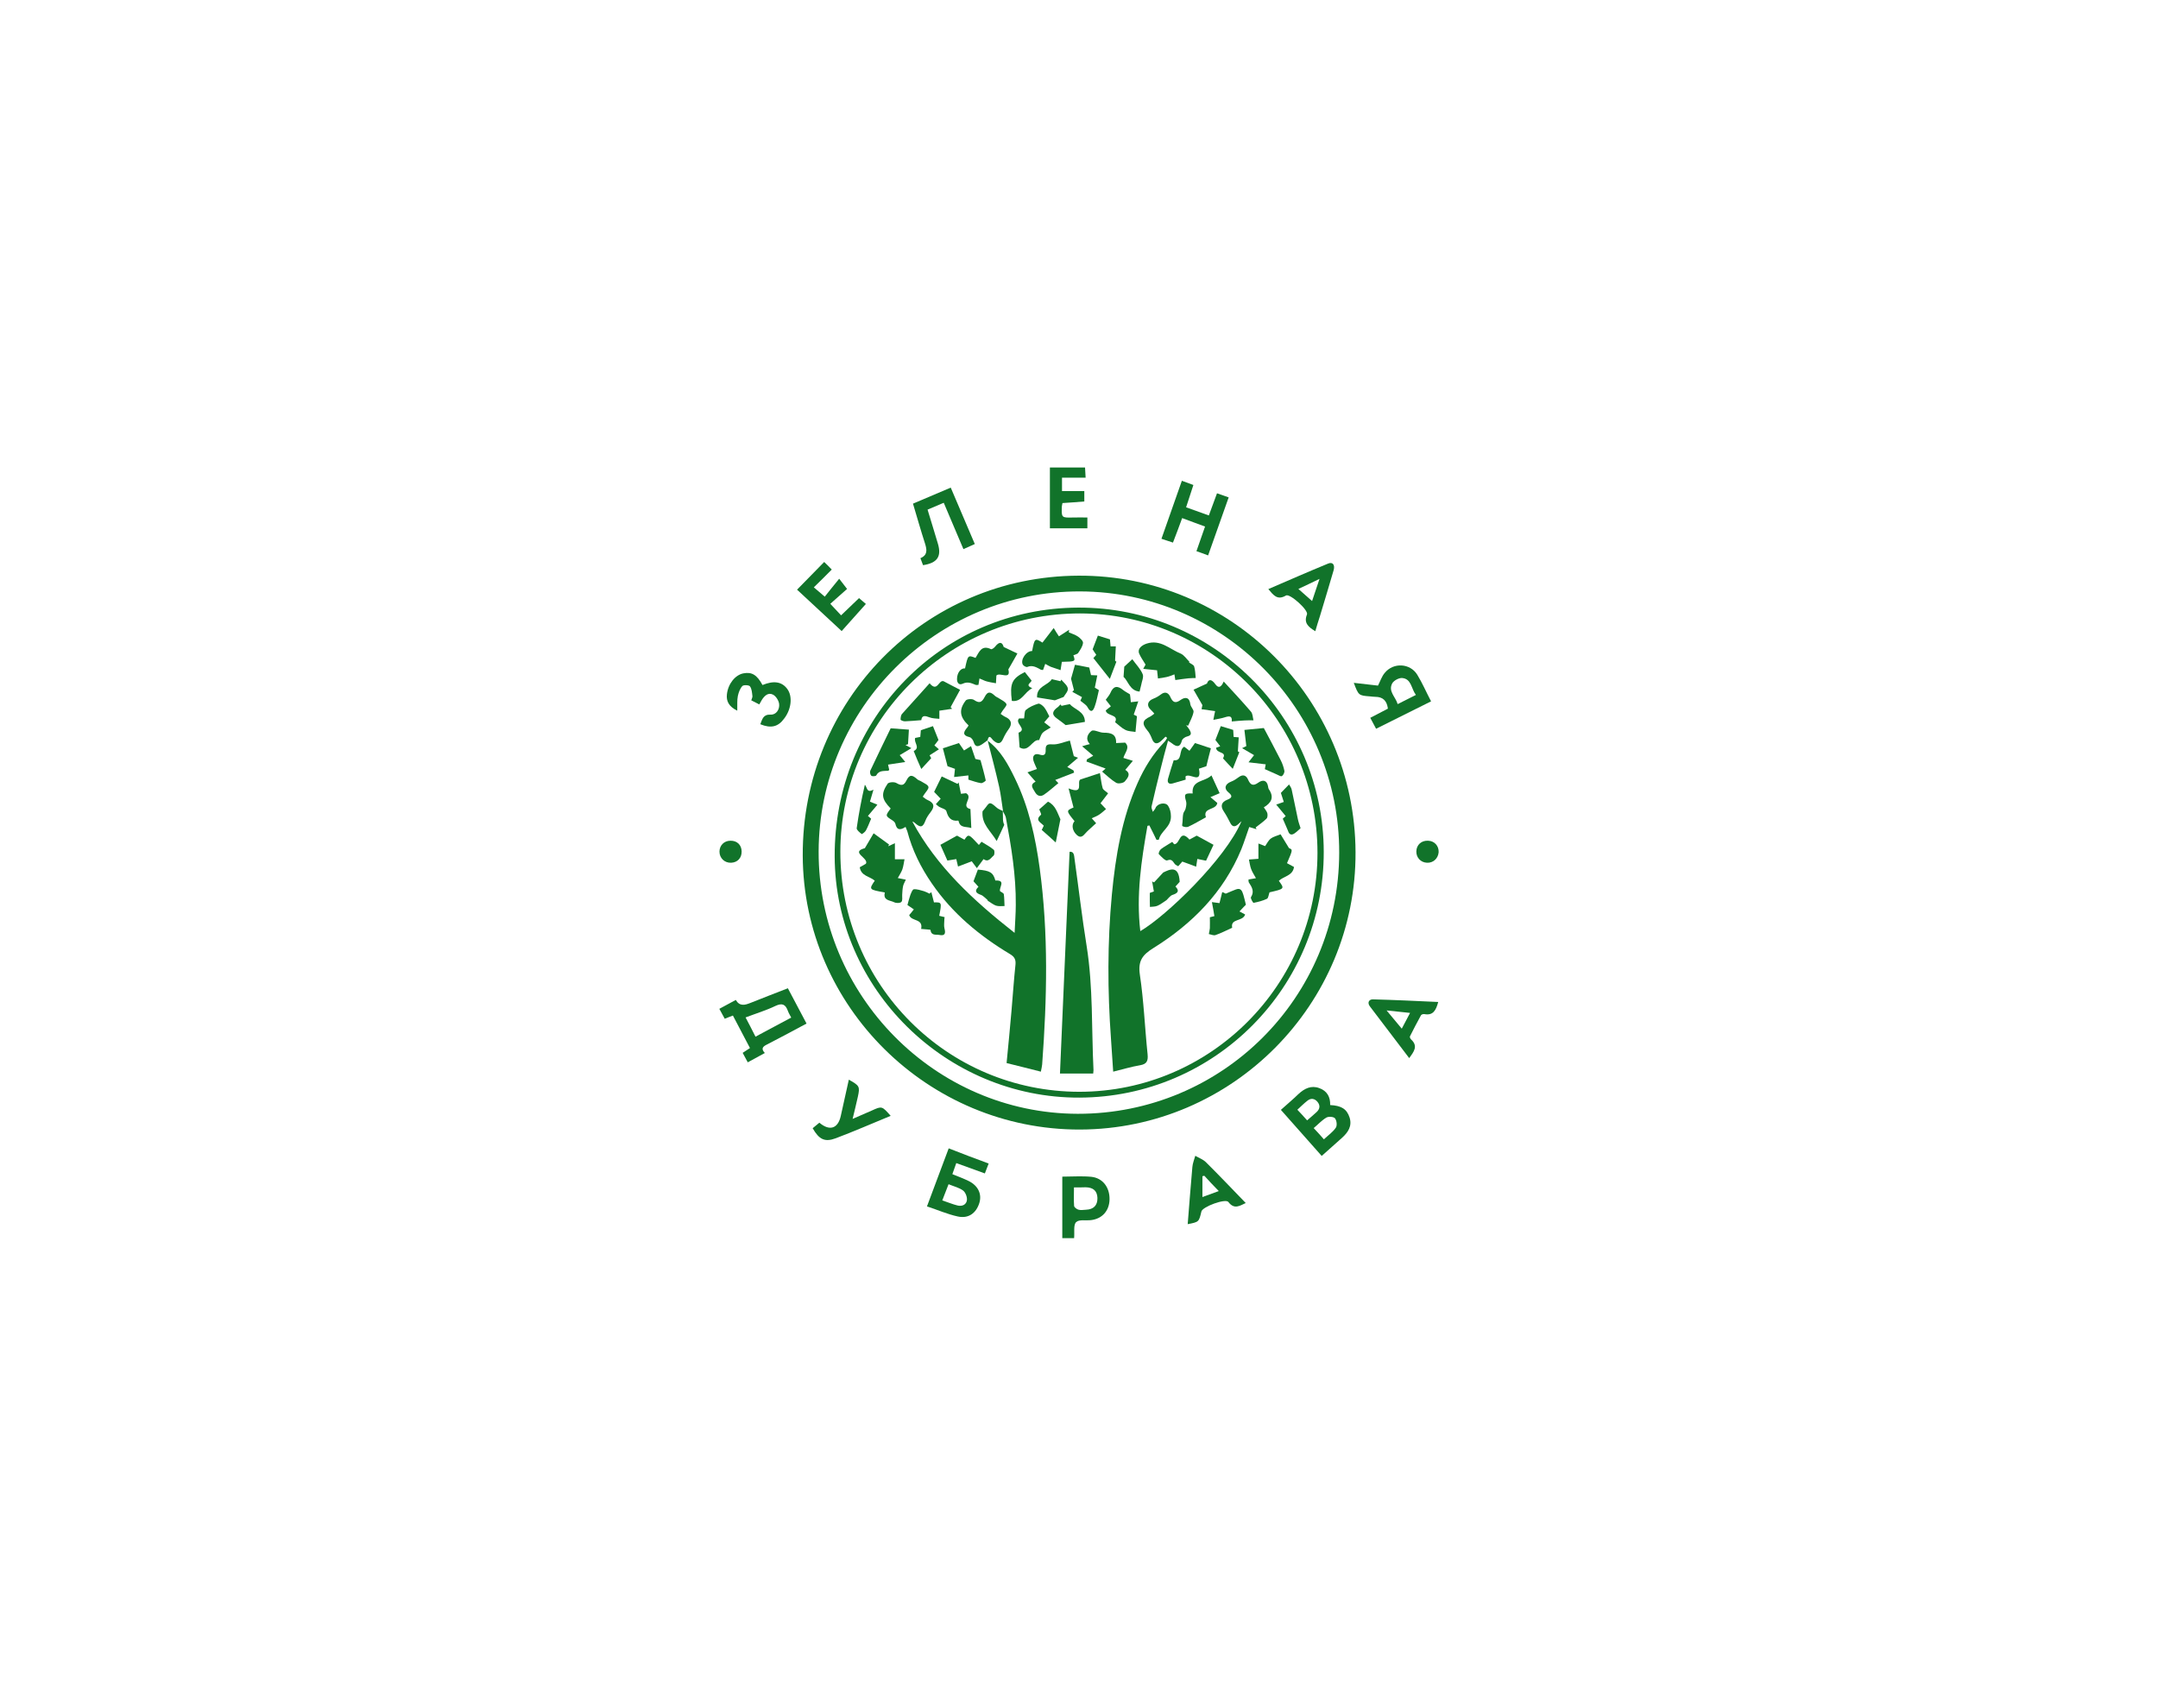 <svg width="240" height="190" viewBox="0 0 240 190" fill="none" xmlns="http://www.w3.org/2000/svg">
<path d="M150.755 94.78C150.836 111.711 137.051 125.593 120.121 125.641C103.239 125.69 89.341 111.97 89.276 95.17C89.211 77.931 102.834 64.098 119.942 64.033C136.873 63.952 150.674 77.72 150.755 94.78ZM148.938 94.845C148.971 78.872 136.03 65.833 120.121 65.784C104.163 65.736 91.092 78.742 91.044 94.699C90.995 110.706 103.985 123.858 119.861 123.89C135.949 123.906 148.906 110.965 148.938 94.845Z" fill="#11732A"/>
<path d="M89.698 113.852C88.19 114.662 86.746 115.441 85.287 116.187C84.833 116.414 84.606 116.641 85.06 117.127C84.411 117.484 83.795 117.809 83.162 118.165C82.968 117.792 82.789 117.468 82.595 117.111C82.854 116.933 83.097 116.771 83.406 116.576C82.773 115.376 82.157 114.192 81.508 112.96C81.2 113.073 80.941 113.187 80.6 113.316C80.405 112.976 80.227 112.619 80 112.214C80.616 111.889 81.2 111.565 81.832 111.224C82.254 111.954 82.822 111.808 83.438 111.565C84.8 111.014 86.179 110.495 87.622 109.927C88.335 111.257 89 112.538 89.698 113.852ZM84.022 115.311C85.4 114.565 86.681 113.884 87.995 113.187C87.833 112.879 87.703 112.668 87.622 112.441C87.362 111.727 87.006 111.533 86.243 111.889C85.206 112.392 84.07 112.733 82.919 113.171C83.26 113.803 83.616 114.517 84.022 115.311Z" fill="#11732A"/>
<path d="M147.933 122.917C149.182 122.982 149.782 123.355 150.09 124.295C150.398 125.252 149.928 125.95 149.247 126.566C148.501 127.231 147.771 127.879 146.992 128.577C145.452 126.841 143.96 125.155 142.452 123.452C143.117 122.852 143.781 122.301 144.398 121.701C145.079 121.068 145.825 120.695 146.733 121.036C147.592 121.344 147.965 122.025 147.933 122.917ZM147.236 126.728C147.738 126.258 148.257 125.901 148.565 125.431C148.728 125.187 148.663 124.636 148.468 124.393C148.322 124.214 147.755 124.166 147.511 124.312C147.009 124.604 146.587 125.074 146.101 125.479C146.538 125.933 146.846 126.29 147.236 126.728ZM145.371 124.62C145.76 124.279 146.101 124.003 146.425 123.695C146.798 123.355 146.846 122.949 146.522 122.56C146.198 122.171 145.776 122.122 145.387 122.447C145.014 122.739 144.673 123.079 144.284 123.436C144.657 123.825 144.998 124.198 145.371 124.62Z" fill="#11732A"/>
<path d="M109.953 129.42C109.807 129.809 109.677 130.134 109.531 130.523C108.477 130.15 107.455 129.777 106.353 129.371C106.19 129.809 106.061 130.182 105.915 130.604C106.563 130.863 107.163 131.09 107.731 131.366C108.785 131.885 109.223 132.826 108.915 133.815C108.558 134.95 107.699 135.582 106.499 135.307C105.38 135.063 104.309 134.593 103.093 134.188C103.515 133.069 103.904 132.015 104.293 130.977C104.682 129.923 105.088 128.869 105.509 127.733C107.018 128.333 108.461 128.869 109.953 129.42ZM104.796 133.523C105.428 133.734 105.963 133.961 106.499 134.09C107.001 134.22 107.488 133.993 107.536 133.474C107.569 133.134 107.374 132.615 107.099 132.42C106.661 132.096 106.077 131.966 105.493 131.723C105.266 132.323 105.055 132.858 104.796 133.523Z" fill="#11732A"/>
<path d="M159.155 78.012C157.063 79.05 155.101 80.039 153.041 81.061C152.831 80.655 152.636 80.282 152.393 79.845C153.074 79.488 153.706 79.163 154.355 78.823C154.241 77.963 153.82 77.509 152.944 77.509C152.749 77.509 152.571 77.477 152.376 77.461C151.095 77.363 151.095 77.363 150.56 75.953C151.501 76.066 152.393 76.163 153.252 76.261C153.512 75.758 153.674 75.223 154.014 74.834C154.971 73.666 156.82 73.763 157.615 75.044C158.182 75.969 158.604 76.958 159.155 78.012ZM157.469 77.299C156.933 76.585 156.982 75.515 155.944 75.417C155.587 75.385 155.02 75.693 154.841 76.001C154.355 76.893 155.198 77.493 155.441 78.32C156.155 77.963 156.739 77.671 157.469 77.299Z" fill="#11732A"/>
<path d="M131.44 53.476C131.894 53.638 132.284 53.784 132.721 53.946C132.446 54.789 132.186 55.584 131.911 56.427C132.77 56.735 133.565 57.027 134.44 57.335C134.749 56.492 135.04 55.714 135.349 54.87C135.77 55.016 136.159 55.162 136.646 55.325C135.884 57.498 135.122 59.622 134.359 61.779C133.889 61.6 133.5 61.455 133.062 61.309C133.37 60.4 133.678 59.541 134.019 58.568C133.192 58.26 132.365 57.968 131.473 57.627C131.132 58.568 130.808 59.427 130.451 60.352C130.029 60.206 129.64 60.092 129.17 59.93C129.932 57.789 130.678 55.665 131.44 53.476Z" fill="#11732A"/>
<path d="M108.412 60.514C107.958 60.709 107.569 60.887 107.147 61.081C106.417 59.362 105.704 57.676 104.958 55.925C104.358 56.184 103.79 56.411 103.158 56.687C103.547 57.968 103.936 59.217 104.309 60.481C104.731 61.909 104.244 62.622 102.655 62.865C102.574 62.638 102.477 62.395 102.363 62.087C103.174 61.746 103.093 61.163 102.882 60.481C102.412 59.022 101.99 57.546 101.536 56.022C102.931 55.438 104.277 54.854 105.736 54.238C106.628 56.314 107.488 58.357 108.412 60.514Z" fill="#11732A"/>
<path d="M119.456 137.723C119.018 137.723 118.613 137.723 118.142 137.723C118.142 135.469 118.142 133.247 118.142 130.879C119.229 130.879 120.299 130.798 121.353 130.896C122.635 131.025 123.413 132.063 123.397 133.393C123.38 134.658 122.602 135.55 121.37 135.712C120.786 135.793 120.007 135.615 119.683 135.939C119.359 136.247 119.521 137.042 119.456 137.723ZM119.44 132.08C119.44 132.858 119.407 133.507 119.456 134.139C119.472 134.301 119.764 134.512 119.959 134.561C120.202 134.626 120.494 134.577 120.77 134.561C121.629 134.528 122.067 134.074 122.051 133.247C122.018 132.469 121.597 132.08 120.737 132.063C120.332 132.08 119.942 132.08 119.44 132.08Z" fill="#11732A"/>
<path d="M146.279 70.212C145.517 69.741 144.965 69.303 145.355 68.347C145.549 67.876 143.441 65.979 143.019 66.239C142.062 66.806 141.625 66.206 141.057 65.525C143.311 64.552 145.5 63.595 147.706 62.687C148.209 62.476 148.484 62.817 148.322 63.417C147.836 65.12 147.301 66.822 146.798 68.525C146.619 69.06 146.457 69.612 146.279 70.212ZM144.398 65.509C144.965 66.011 145.387 66.385 145.922 66.855C146.198 66.028 146.441 65.33 146.749 64.39C145.873 64.811 145.209 65.136 144.398 65.509Z" fill="#11732A"/>
<path d="M159.95 111.452C159.707 112.36 159.398 112.992 158.393 112.798C158.279 112.781 158.085 112.846 158.036 112.927C157.615 113.706 157.193 114.484 156.804 115.279C156.771 115.36 156.852 115.554 156.933 115.619C157.744 116.365 157.242 116.982 156.723 117.695C155.247 115.749 153.804 113.852 152.36 111.954C152.02 111.516 152.263 111.143 152.701 111.16C155.101 111.224 157.485 111.338 159.95 111.452ZM154.209 112.392C154.841 113.154 155.328 113.738 155.896 114.419C156.22 113.787 156.496 113.284 156.82 112.668C155.944 112.571 155.198 112.489 154.209 112.392Z" fill="#11732A"/>
<path d="M138.543 133.815C137.895 134.107 137.278 134.577 136.614 133.701C136.305 133.28 133.743 134.22 133.613 134.755C133.338 135.923 133.338 135.923 132.089 136.166C132.267 134.042 132.413 131.917 132.608 129.809C132.64 129.388 132.819 128.982 132.932 128.56C133.322 128.788 133.776 128.95 134.1 129.258C135.592 130.734 137.035 132.258 138.543 133.815ZM133.938 130.782C133.873 130.798 133.792 130.815 133.727 130.831C133.727 131.561 133.727 132.307 133.727 133.15C134.295 132.939 134.862 132.744 135.543 132.485C134.943 131.869 134.44 131.334 133.938 130.782Z" fill="#11732A"/>
<path d="M92.341 67.163C92.795 67.649 93.152 68.022 93.541 68.444C94.222 67.795 94.887 67.163 95.536 66.53C95.86 66.806 96.168 67.066 96.298 67.179C95.325 68.266 94.417 69.287 93.606 70.195C91.887 68.606 90.265 67.098 88.644 65.59C89.714 64.503 90.655 63.53 91.66 62.509C91.952 62.784 92.211 63.044 92.503 63.352C91.838 64.033 91.206 64.649 90.509 65.33C90.898 65.655 91.238 65.947 91.725 66.368C92.195 65.768 92.698 65.152 93.33 64.374C93.703 64.86 93.93 65.152 94.206 65.509C93.622 66.028 93.006 66.579 92.341 67.163Z" fill="#11732A"/>
<path d="M116.764 52C118.045 52 119.31 52 120.672 52C120.688 52.308 120.705 52.665 120.737 53.135C119.829 53.135 119.002 53.135 118.11 53.135C118.11 53.687 118.11 54.124 118.11 54.627C118.921 54.627 119.715 54.627 120.591 54.627C120.591 55.016 120.591 55.357 120.591 55.779C119.813 55.843 118.986 55.908 118.159 55.957C118.126 56.103 118.11 56.216 118.094 56.314C118.045 57.595 118.045 57.595 119.359 57.562C119.861 57.546 120.38 57.562 120.932 57.562C120.932 57.935 120.932 58.292 120.932 58.763C119.586 58.763 118.256 58.763 116.764 58.763C116.764 56.589 116.764 54.335 116.764 52Z" fill="#11732A"/>
<path d="M84.557 80.558C84.784 79.99 84.865 79.455 85.708 79.488C86.325 79.52 86.73 78.904 86.649 78.288C86.6 77.915 86.292 77.428 85.968 77.266C85.433 76.99 85.011 77.396 84.719 77.866C84.638 77.996 84.557 78.142 84.444 78.353C84.135 78.191 83.86 78.061 83.552 77.899C83.6 77.72 83.698 77.558 83.681 77.428C83.633 77.055 83.616 76.634 83.406 76.342C83.292 76.196 82.708 76.163 82.562 76.309C82.303 76.585 82.141 77.023 82.06 77.412C81.962 77.882 82.011 78.385 81.995 79.05C81.038 78.58 80.762 77.98 80.843 77.234C80.973 76.05 81.768 75.077 82.676 74.898C83.616 74.72 84.184 75.061 84.8 76.196C86.065 75.677 86.957 75.823 87.557 76.634C88.173 77.461 88.011 78.904 87.2 79.942C86.535 80.85 85.741 81.045 84.557 80.558Z" fill="#11732A"/>
<path d="M99.055 124.117C96.963 124.977 94.968 125.852 92.941 126.614C91.725 127.069 91.092 126.744 90.379 125.495C90.622 125.285 90.882 125.074 91.125 124.879C92.276 125.852 93.201 125.528 93.509 124.117C93.801 122.787 94.093 121.457 94.401 120.095C95.601 120.76 95.649 120.857 95.406 121.993C95.244 122.739 95.049 123.501 94.822 124.458C95.649 124.101 96.298 123.809 96.947 123.533C98.082 123.014 98.082 123.014 99.055 124.117Z" fill="#11732A"/>
<path d="M158.701 95.964C158.004 95.932 157.501 95.397 157.517 94.699C157.533 93.97 158.085 93.467 158.847 93.516C159.544 93.548 160.031 94.099 159.998 94.797C159.934 95.494 159.398 95.997 158.701 95.964Z" fill="#11732A"/>
<path d="M82.481 94.699C82.497 95.429 82.027 95.932 81.314 95.964C80.584 95.997 80.016 95.445 80.016 94.732C80.016 94.034 80.535 93.516 81.233 93.516C81.978 93.499 82.465 93.986 82.481 94.699Z" fill="#11732A"/>
<path d="M120.04 122.09C105.217 122.139 92.876 109.976 92.828 95.267C92.779 79.877 104.731 67.649 119.91 67.585C134.911 67.52 147.187 79.731 147.219 94.732C147.252 109.814 135.105 122.041 120.04 122.09ZM146.522 94.862C146.522 80.201 134.684 68.249 120.105 68.233C105.428 68.233 93.476 80.104 93.46 94.732C93.444 109.505 105.331 121.441 120.056 121.441C134.651 121.425 146.522 109.522 146.522 94.862Z" fill="#11732A"/>
<path d="M138.073 91.342C137.943 91.456 137.814 91.586 137.684 91.699C137.295 92.04 137.019 91.942 136.808 91.505C136.597 91.083 136.37 90.661 136.111 90.272C135.705 89.688 135.819 89.218 136.484 88.959C137.019 88.748 137.116 88.537 136.614 88.132C136.095 87.71 136.241 87.207 136.905 86.948C137.214 86.834 137.505 86.639 137.765 86.445C138.235 86.088 138.608 86.25 138.803 86.721C139.079 87.337 139.37 87.467 139.954 87.045C140.408 86.721 140.895 86.737 141.025 87.467C141.041 87.564 141.057 87.694 141.106 87.775C141.754 88.715 141.365 89.315 140.554 89.802C140.684 90.013 140.879 90.224 140.943 90.451C140.992 90.629 140.976 90.937 140.862 91.05C140.489 91.424 140.052 91.715 139.646 92.04C139.679 92.105 139.711 92.169 139.743 92.234C139.5 92.153 139.257 92.088 138.933 91.991C138.641 92.802 138.381 93.645 138.057 94.456C136.078 99.256 132.592 102.759 128.278 105.451C127.046 106.213 126.543 106.895 126.77 108.419C127.208 111.354 127.321 114.322 127.629 117.273C127.694 117.987 127.564 118.36 126.786 118.49C125.813 118.652 124.872 118.944 123.802 119.203C123.721 117.89 123.64 116.738 123.559 115.587C123.17 110.219 123.153 104.851 123.656 99.5C124.062 95.251 124.759 91.05 126.51 87.11C127.256 85.423 128.213 83.866 129.494 82.537C129.624 82.407 129.705 82.245 129.802 82.082C129.738 82.034 129.673 81.985 129.624 81.937C129.446 82.115 129.283 82.293 129.089 82.456C128.635 82.829 128.327 82.731 128.116 82.18C127.986 81.839 127.824 81.499 127.581 81.223C126.981 80.51 127.046 80.104 127.905 79.715C128.067 79.634 128.197 79.52 128.375 79.374C128.229 79.212 128.132 79.082 128.019 78.985C127.483 78.515 127.597 77.98 128.262 77.72C128.57 77.607 128.862 77.428 129.121 77.234C129.608 76.861 129.965 77.088 130.159 77.526C130.435 78.142 130.727 78.272 131.311 77.85C131.797 77.509 132.284 77.526 132.381 78.32C132.413 78.628 132.786 78.936 132.738 79.196C132.64 79.731 132.348 80.218 132.138 80.72C132.057 80.704 131.975 80.688 131.911 80.655C132.04 80.818 132.17 80.98 132.284 81.158C132.478 81.499 132.576 81.791 132.024 81.92C131.797 81.969 131.489 82.18 131.44 82.391C131.23 83.185 130.824 83.072 130.338 82.683C130.24 82.602 130.127 82.537 129.9 82.391C129.608 83.461 129.332 84.466 129.089 85.472C128.732 86.883 128.392 88.294 128.067 89.721C128.035 89.899 128.164 90.11 128.213 90.305C128.31 90.159 128.456 90.029 128.505 89.883C128.7 89.364 129.624 89.169 129.916 89.64C130.111 89.948 130.224 90.337 130.224 90.823C130.224 92.024 129.089 92.429 128.878 93.402C128.797 93.402 128.7 93.418 128.619 93.418C128.359 92.883 128.1 92.348 127.824 91.813C127.759 91.829 127.678 91.845 127.613 91.861C126.932 95.721 126.348 99.581 126.818 103.57C129.673 101.916 136.305 95.543 138.073 91.342Z" fill="#11732A"/>
<path d="M111.558 90.256C111.412 89.332 111.315 88.407 111.12 87.515C110.731 85.78 110.277 84.077 109.839 82.358L109.823 82.374C111.283 83.461 112.11 85.002 112.872 86.575C114.412 89.737 115.158 93.126 115.629 96.581C116.618 103.846 116.44 111.111 115.904 118.392C115.888 118.619 115.823 118.863 115.758 119.203C114.461 118.879 113.229 118.555 111.947 118.246C112.142 116.219 112.337 114.29 112.499 112.36C112.645 110.673 112.758 108.97 112.937 107.284C112.985 106.732 112.823 106.424 112.337 106.132C108.931 104.089 105.915 101.592 103.644 98.283C102.412 96.499 101.455 94.57 100.904 92.461C100.855 92.316 100.79 92.169 100.709 91.975C100.158 92.348 99.736 92.38 99.574 91.618C99.541 91.488 99.395 91.342 99.266 91.261C98.455 90.742 98.439 90.759 99.055 89.932C98.049 88.894 97.952 88.31 98.714 87.175C98.844 86.996 99.444 86.948 99.687 87.094C100.223 87.402 100.515 87.418 100.806 86.818C101.147 86.137 101.439 86.153 102.023 86.688C102.152 86.802 102.347 86.834 102.509 86.948C102.785 87.126 103.207 87.288 103.255 87.531C103.304 87.758 102.979 88.067 102.801 88.342C102.769 88.407 102.72 88.472 102.623 88.618C102.785 88.731 102.931 88.877 103.109 88.959C103.888 89.299 104.001 89.688 103.482 90.353C103.255 90.645 103.044 90.953 102.915 91.294C102.639 92.024 102.379 92.105 101.763 91.553C101.682 91.488 101.601 91.407 101.471 91.391C104.18 96.402 108.25 100.164 112.839 103.765C112.888 102.565 112.969 101.608 112.969 100.651C113.002 97.375 112.466 94.148 111.866 90.937C111.818 90.694 111.639 90.467 111.526 90.224L111.558 90.256Z" fill="#11732A"/>
<path d="M118.953 94.748C119.44 94.683 119.456 95.137 119.505 95.543C119.959 98.77 120.332 102.013 120.851 105.24C121.58 109.814 121.386 114.452 121.613 119.041C121.613 119.138 121.597 119.252 121.58 119.414C120.332 119.414 119.099 119.414 117.883 119.414C118.24 111.176 118.596 102.97 118.953 94.748Z" fill="#11732A"/>
<path d="M98.406 99.273C96.622 98.948 96.622 98.948 97.287 97.959C96.736 97.472 95.763 97.456 95.617 96.467C95.876 96.321 96.12 96.175 96.298 96.078C96.671 95.445 94.498 94.797 96.185 94.343C96.558 93.726 96.817 93.272 97.158 92.689C97.774 93.142 98.325 93.532 98.877 93.937C98.844 94.002 98.812 94.067 98.779 94.132C98.99 94.034 99.185 93.953 99.525 93.791C99.525 94.44 99.525 95.007 99.525 95.575C99.947 95.575 100.271 95.575 100.596 95.575C100.515 95.948 100.482 96.337 100.352 96.71C100.239 97.018 100.044 97.31 99.85 97.667C100.19 97.732 100.417 97.781 100.742 97.846C100.628 98.105 100.482 98.332 100.433 98.575C100.369 98.883 100.352 99.208 100.336 99.532C100.32 99.808 100.401 100.181 100.239 100.327C100.093 100.473 99.671 100.473 99.444 100.359C98.99 100.132 98.179 100.181 98.406 99.273Z" fill="#11732A"/>
<path d="M138.852 97.829C139.095 97.781 139.322 97.748 139.679 97.683C139.468 97.294 139.257 96.986 139.143 96.662C139.014 96.321 138.981 95.964 138.9 95.608C139.224 95.575 139.549 95.559 139.954 95.526C139.954 95.056 139.954 94.505 139.954 93.824C140.262 93.953 140.473 94.034 140.7 94.116C140.895 93.84 141.057 93.483 141.333 93.272C141.608 93.061 141.981 92.98 142.419 92.802C142.679 93.224 142.954 93.678 143.36 94.343C143.781 94.505 143.781 94.505 143.133 96.013C143.376 96.143 143.636 96.289 143.911 96.435C143.781 97.424 142.76 97.456 142.225 97.975C142.873 98.867 142.873 98.867 141.187 99.256C141.089 99.532 141.057 99.889 140.911 99.97C140.441 100.197 139.922 100.327 139.419 100.424C139.354 100.44 139.046 99.905 139.127 99.791C139.533 99.159 139.224 98.672 138.9 98.17C138.835 98.105 138.868 97.975 138.852 97.829Z" fill="#11732A"/>
<path d="M109.839 82.342C109.645 82.488 109.45 82.634 109.255 82.764C108.85 83.023 108.477 83.201 108.282 82.52C108.218 82.31 108.023 82.034 107.845 82.001C106.92 81.774 107.212 81.353 107.601 80.882C107.65 80.818 107.682 80.753 107.715 80.688C106.726 79.747 106.612 78.953 107.407 77.915C107.536 77.753 108.104 77.704 108.315 77.85C108.882 78.239 109.174 78.174 109.499 77.542C109.823 76.893 110.131 76.893 110.666 77.412C110.796 77.526 110.974 77.59 111.12 77.688C111.412 77.882 111.802 78.044 111.931 78.32C111.996 78.482 111.639 78.839 111.461 79.115C111.412 79.18 111.38 79.245 111.283 79.407C111.461 79.52 111.607 79.65 111.785 79.731C112.483 80.039 112.612 80.51 112.175 81.109C111.931 81.45 111.72 81.807 111.558 82.18C111.299 82.764 110.974 82.812 110.456 82.342C110.261 82.164 110.001 81.58 109.823 82.374C109.823 82.358 109.839 82.342 109.839 82.342Z" fill="#11732A"/>
<path d="M119.375 72.888C119.618 73.585 119.618 73.585 118.094 73.617C118.045 73.925 117.996 74.234 117.948 74.542C117.591 74.412 117.218 74.298 116.861 74.169C116.667 74.088 116.488 73.974 116.245 73.844C116.148 74.104 116.083 74.315 116.002 74.525C115.904 74.509 115.823 74.525 115.758 74.493C115.288 74.234 114.834 73.942 114.25 74.185C114.137 74.234 113.829 74.071 113.748 73.925C113.456 73.374 114.153 72.385 114.785 72.417C115.061 70.99 115.094 70.958 115.937 71.477C116.326 70.974 116.715 70.455 117.186 69.855C117.429 70.26 117.559 70.471 117.769 70.779C118.159 70.536 118.532 70.293 118.905 70.049C118.888 70.147 118.872 70.244 118.872 70.341C119.213 70.487 119.586 70.601 119.894 70.812C120.137 70.99 120.478 71.298 120.445 71.525C120.397 71.915 120.137 72.287 119.91 72.628C119.829 72.758 119.586 72.79 119.375 72.888Z" fill="#11732A"/>
<path d="M122.326 85.991C122.44 86.656 122.489 87.175 122.634 87.677C122.699 87.872 122.975 88.002 123.235 88.245C122.959 88.618 122.651 89.007 122.391 89.348C122.618 89.575 122.813 89.786 123.007 89.996C122.748 90.207 122.521 90.434 122.245 90.613C122.002 90.775 121.743 90.872 121.418 91.018C121.613 91.245 121.743 91.391 121.905 91.57C121.807 91.651 121.71 91.748 121.613 91.829C121.288 92.137 120.932 92.429 120.64 92.769C120.364 93.094 120.105 93.191 119.764 92.883C119.261 92.429 119.132 91.748 119.505 91.342C118.564 90.175 118.564 90.175 119.391 89.818C119.229 89.186 119.067 88.553 118.84 87.694C120.64 88.423 119.699 86.964 120.153 86.704C120.802 86.494 121.451 86.283 122.326 85.991Z" fill="#11732A"/>
<path d="M115.175 86.948C114.867 86.591 114.607 86.299 114.267 85.91C114.688 85.764 114.98 85.65 115.321 85.537C115.191 85.229 115.029 84.921 114.931 84.596C114.785 84.061 115.077 83.753 115.613 83.931C116.148 84.11 116.31 83.915 116.294 83.412C116.277 82.91 116.423 82.747 117.023 82.796C117.623 82.845 118.256 82.553 118.986 82.374C119.132 82.942 119.261 83.461 119.424 84.11C119.391 84.093 119.586 84.174 119.894 84.288C119.44 84.677 119.083 84.969 118.694 85.31C118.953 85.456 119.164 85.569 119.391 85.699C119.407 85.78 119.44 85.861 119.456 85.942C118.775 86.202 118.11 86.461 117.364 86.753C117.559 86.964 117.688 87.094 117.705 87.11C117.153 87.564 116.667 88.002 116.131 88.375C115.726 88.667 115.353 88.537 115.11 88.115C114.899 87.71 114.445 87.304 115.175 86.948Z" fill="#11732A"/>
<path d="M121.207 82.764C120.624 82.147 121.045 81.564 121.386 81.304C121.645 81.109 122.278 81.499 122.732 81.499C123.543 81.499 124.175 81.645 124.126 82.65C124.435 82.634 124.743 82.618 125.132 82.602C125.716 83.153 125.099 83.704 124.937 84.304C125.245 84.402 125.554 84.499 125.991 84.629C125.667 85.018 125.408 85.326 125.148 85.634C125.862 86.072 125.375 86.575 125.099 86.915C124.937 87.11 124.37 87.207 124.143 87.077C123.591 86.753 123.121 86.283 122.57 85.829C122.602 85.812 122.748 85.683 122.959 85.488C122.197 85.212 121.516 84.969 120.834 84.71C120.851 84.629 120.867 84.547 120.883 84.466C121.11 84.337 121.321 84.207 121.58 84.061C121.191 83.737 120.818 83.412 120.348 83.007C120.705 82.893 120.899 82.845 121.207 82.764Z" fill="#11732A"/>
<path d="M111.623 71.963C112.175 72.223 112.596 72.433 113.148 72.693C112.807 73.293 112.531 73.796 112.142 74.46C112.466 75.693 111.169 74.736 110.812 75.142C110.796 75.401 110.78 75.693 110.764 76.001C110.423 75.936 110.066 75.888 109.726 75.79C109.483 75.725 109.255 75.596 108.931 75.466C108.882 75.758 108.85 75.953 108.818 76.18C108.72 76.18 108.591 76.212 108.509 76.18C108.039 75.985 107.618 75.79 107.066 76.05C106.661 76.244 106.417 75.953 106.434 75.498C106.45 74.817 106.855 74.298 107.326 74.347C107.65 72.855 107.65 72.855 108.493 73.179C108.882 72.563 109.142 71.687 110.212 72.206C110.293 72.255 110.553 72.077 110.666 71.931C111.137 71.331 111.461 71.395 111.623 71.963Z" fill="#11732A"/>
<path d="M132.235 73.682C132.43 73.828 132.738 73.942 132.803 74.12C132.932 74.525 132.932 74.98 132.981 75.417C132.705 75.434 132.446 75.417 132.17 75.45C131.716 75.498 131.246 75.563 130.711 75.644C130.694 75.515 130.662 75.336 130.613 75.012C130.321 75.125 130.046 75.239 129.754 75.304C129.429 75.385 129.105 75.417 128.781 75.466C128.748 75.174 128.716 74.898 128.683 74.558C128.262 74.509 127.759 74.46 127.143 74.396C127.321 74.088 127.402 73.925 127.402 73.925C127.11 73.439 126.851 73.082 126.689 72.693C126.478 72.158 126.981 71.769 127.516 71.59C129.056 71.087 130.078 72.206 131.294 72.693C131.684 72.855 131.959 73.293 132.284 73.617C132.267 73.617 132.251 73.65 132.235 73.682Z" fill="#11732A"/>
<path d="M136.987 80.25C137.051 79.601 136.711 79.634 136.241 79.78C135.868 79.909 135.462 79.958 134.943 80.072C135.024 79.618 135.073 79.407 135.138 79.099C134.635 79.034 134.165 78.969 133.63 78.888C133.678 78.628 133.727 78.418 133.727 78.434C133.354 77.801 133.078 77.315 132.738 76.715C133.224 76.488 133.646 76.293 134.23 76.034C134.392 75.531 134.732 75.498 135.17 76.115C135.527 76.601 135.819 76.439 136.095 75.807C137.165 76.974 138.17 78.044 139.127 79.163C139.322 79.391 139.322 79.796 139.403 80.12C139.079 80.12 138.754 80.12 138.43 80.136C137.992 80.153 137.554 80.201 136.987 80.25Z" fill="#11732A"/>
<path d="M103.385 76.001C104.261 77.055 104.39 75.579 104.942 75.774C105.542 76.082 106.126 76.407 106.774 76.731C106.401 77.412 106.061 78.044 105.72 78.661C105.785 78.726 105.834 78.79 105.899 78.839C105.444 78.904 104.974 78.985 104.471 79.05C104.471 79.293 104.471 79.537 104.471 79.958C104.098 79.909 103.709 79.926 103.385 79.796C102.882 79.601 102.525 79.537 102.461 80.104C101.812 80.153 101.212 80.218 100.628 80.234C100.466 80.234 100.158 80.12 100.158 80.039C100.158 79.812 100.19 79.537 100.336 79.391C101.325 78.288 102.331 77.169 103.385 76.001Z" fill="#11732A"/>
<path d="M140.668 85.553C140.684 85.456 140.716 85.261 140.765 85.018C140.165 84.953 139.597 84.872 138.851 84.791C139.143 84.418 139.289 84.223 139.468 83.996C139.095 83.769 138.722 83.558 138.138 83.218C138.43 83.072 138.592 83.007 138.608 82.991C138.527 82.342 138.479 81.823 138.397 81.191C139.062 81.126 139.679 81.061 140.554 80.98C141.122 82.05 141.787 83.283 142.419 84.531C142.614 84.904 142.76 85.326 142.841 85.731C142.873 85.926 142.727 86.234 142.549 86.331C142.435 86.396 142.16 86.202 141.949 86.121C141.56 85.942 141.171 85.78 140.668 85.553Z" fill="#11732A"/>
<path d="M134.619 88.667C135.073 89.056 135.235 89.202 135.381 89.315C135.268 90.142 133.727 89.802 134.116 90.905C133.435 91.278 132.819 91.651 132.154 91.959C131.975 92.04 131.684 91.991 131.505 91.894C131.424 91.845 131.521 91.521 131.521 91.31C131.538 91.034 131.538 90.742 131.602 90.483C131.651 90.288 131.83 90.126 131.862 89.915C131.927 89.656 131.975 89.364 131.911 89.137C131.667 88.326 131.748 88.213 132.64 88.261C132.494 86.737 133.97 86.996 134.732 86.25C135.024 86.899 135.284 87.434 135.641 88.229C135.446 88.31 135.089 88.456 134.619 88.667Z" fill="#11732A"/>
<path d="M102.444 103.327C102.688 102.127 101.358 102.532 101.115 101.786C101.244 101.64 101.406 101.446 101.633 101.154C101.342 100.959 101.082 100.781 100.92 100.667C101.05 100.197 101.131 99.856 101.244 99.548C101.342 99.305 101.488 98.916 101.633 98.916C102.006 98.883 102.379 99.029 102.752 99.127C102.963 99.192 103.174 99.305 103.369 99.402C103.434 99.354 103.498 99.289 103.58 99.24C103.677 99.613 103.774 99.986 103.871 100.375C104.747 100.359 104.747 100.359 104.455 101.867C104.634 101.916 104.828 101.965 105.055 102.013C105.039 102.111 105.023 102.208 105.023 102.305C105.023 102.629 104.958 102.97 105.039 103.278C105.201 103.878 105.055 104.121 104.439 103.992C104.098 103.927 103.563 104.105 103.482 103.44C103.498 103.392 102.866 103.375 102.444 103.327Z" fill="#11732A"/>
<path d="M107.926 89.996C107.958 90.726 107.991 91.375 108.023 92.105C107.455 91.91 106.79 92.137 106.612 91.342C106.612 91.326 106.58 91.278 106.563 91.278C105.769 91.375 105.444 90.937 105.25 90.224C105.185 89.996 104.715 89.899 104.439 89.737C104.326 89.672 104.244 89.575 104.082 89.445C104.261 89.251 104.407 89.072 104.617 88.845C104.358 88.569 104.082 88.294 103.888 88.083C104.18 87.499 104.439 86.98 104.731 86.364C105.331 86.639 105.899 86.915 106.482 87.191C106.531 87.142 106.58 87.094 106.612 87.029C106.693 87.434 106.774 87.84 106.872 88.294C107.099 88.261 107.309 88.245 107.439 88.229C108.299 88.699 106.758 89.704 107.926 89.996Z" fill="#11732A"/>
<path d="M137.846 101.381C138.106 101.527 138.316 101.64 138.479 101.721C138.203 102.548 136.824 102.127 137.035 103.197C136.387 103.489 135.803 103.797 135.186 104.008C134.976 104.089 134.684 103.943 134.44 103.894C134.473 103.684 134.538 103.457 134.554 103.246C134.57 102.857 134.554 102.467 134.554 102.029C134.684 101.997 134.862 101.948 135.057 101.9C134.976 101.397 134.895 100.927 134.781 100.343C135.17 100.392 135.381 100.424 135.624 100.456C135.722 100.035 135.819 99.662 135.932 99.224C136.159 99.321 136.305 99.386 136.322 99.402C136.776 99.208 137.116 99.062 137.457 98.932C138.024 98.721 138.154 99.143 138.284 99.548C138.381 99.856 138.446 100.181 138.56 100.635C138.446 100.732 138.235 100.975 137.846 101.381Z" fill="#11732A"/>
<path d="M108.639 96.564C108.331 96.143 108.201 95.981 108.072 95.802C107.585 95.981 107.099 96.175 106.547 96.386C106.482 96.078 106.417 95.867 106.353 95.559C106.012 95.608 105.688 95.672 105.363 95.721C105.104 95.137 104.844 94.57 104.585 93.97C105.169 93.645 105.72 93.353 106.434 92.948C106.58 93.029 106.936 93.224 107.261 93.402C107.715 92.737 107.715 92.737 108.866 93.986C108.996 93.84 109.11 93.694 109.158 93.629C109.645 93.937 110.115 94.18 110.52 94.521C110.634 94.618 110.618 95.072 110.504 95.17C110.196 95.413 109.937 95.964 109.385 95.559C109.158 95.851 108.947 96.159 108.639 96.564Z" fill="#11732A"/>
<path d="M130.37 93.645C130.402 93.694 130.532 93.84 130.581 93.905C131.262 93.921 131.165 92.137 132.284 93.386C132.592 93.224 132.932 93.029 133.094 92.948C133.808 93.337 134.359 93.645 134.959 93.97C134.684 94.57 134.408 95.137 134.132 95.737C133.873 95.689 133.549 95.624 133.159 95.543C133.111 95.835 133.078 96.062 133.03 96.402C132.494 96.207 132.008 96.013 131.489 95.835C131.359 95.997 131.197 96.159 131.035 96.353C130.905 96.272 130.808 96.24 130.727 96.175C130.467 95.948 130.402 95.462 129.802 95.705C129.624 95.786 129.154 95.299 128.878 95.007C128.813 94.943 128.959 94.57 129.105 94.456C129.462 94.18 129.867 93.97 130.37 93.645Z" fill="#11732A"/>
<path d="M99.055 81.012C99.85 81.061 100.401 81.109 101.082 81.158C101.05 81.726 101.017 82.245 100.985 82.78C100.887 82.812 100.806 82.845 100.709 82.877C100.887 82.975 101.082 83.072 101.358 83.218C100.855 83.526 100.498 83.737 100.06 83.996C100.223 84.191 100.369 84.385 100.677 84.758C99.963 84.872 99.379 84.953 98.763 85.05C98.812 85.261 98.844 85.439 98.893 85.634C98.844 85.666 98.812 85.731 98.779 85.731C98.293 85.78 97.758 85.666 97.45 86.25C97.401 86.348 97.012 86.38 96.898 86.283C96.785 86.185 96.72 85.877 96.785 85.731C97.547 84.093 98.341 82.488 99.055 81.012Z" fill="#11732A"/>
<path d="M107.991 82.991C108.169 83.493 108.315 83.915 108.477 84.418C108.639 84.45 108.866 84.499 109.045 84.547C109.255 85.31 109.466 86.056 109.628 86.802C109.645 86.867 109.272 87.126 109.11 87.11C108.655 87.045 108.234 86.883 107.699 86.721C107.699 86.688 107.699 86.494 107.699 86.25C107.18 86.315 106.693 86.364 106.109 86.429C106.142 86.072 106.174 85.812 106.207 85.52C105.882 85.407 105.542 85.277 105.38 85.229C105.185 84.483 105.039 83.883 104.861 83.234C105.428 83.039 105.98 82.861 106.645 82.65C106.774 82.845 106.985 83.137 107.212 83.477C107.455 83.315 107.682 83.185 107.991 82.991Z" fill="#11732A"/>
<path d="M134.165 85.229C134.003 85.277 133.678 85.391 133.338 85.504C133.694 87.321 132.316 85.91 131.846 86.364C131.846 86.477 131.862 86.672 131.862 86.721C131.343 86.867 130.889 87.013 130.419 87.142C129.932 87.272 129.802 86.996 129.9 86.623C130.078 85.958 130.305 85.293 130.532 84.564C131.57 84.677 131.035 83.428 131.7 83.056C131.862 83.185 132.04 83.331 132.284 83.51C132.511 83.185 132.738 82.877 132.9 82.65C133.516 82.861 134.051 83.023 134.668 83.234C134.505 83.834 134.359 84.434 134.165 85.229Z" fill="#11732A"/>
<path d="M113.391 83.137C113.342 82.537 113.31 82.05 113.277 81.499C114.299 81.109 112.791 80.445 113.342 79.909C113.488 79.909 113.699 79.909 113.894 79.909C113.958 79.569 113.91 79.131 114.088 78.969C114.477 78.644 114.98 78.418 115.467 78.272C115.629 78.223 115.953 78.466 116.115 78.661C116.342 78.936 116.488 79.277 116.699 79.682C116.569 79.828 116.375 80.072 116.131 80.347C116.359 80.526 116.553 80.672 116.861 80.915C116.521 81.142 116.196 81.272 115.969 81.499C115.791 81.677 115.726 81.953 115.564 82.326C114.802 82.196 114.445 83.753 113.391 83.137Z" fill="#11732A"/>
<path d="M122.975 79.017C123.137 78.888 123.316 78.742 123.543 78.563C123.332 78.304 123.153 78.061 122.975 77.834C123.17 77.558 123.38 77.331 123.494 77.072C123.818 76.309 124.256 76.212 124.921 76.763C125.116 76.925 125.375 77.039 125.667 77.234C125.667 77.282 125.7 77.445 125.716 77.59C125.732 77.753 125.748 77.915 125.764 78.109C125.991 78.077 126.202 78.061 126.591 78.012C126.413 78.563 126.251 79.001 126.089 79.488C126.251 79.569 126.397 79.634 126.445 79.666C126.397 80.234 126.348 80.704 126.283 81.418C125.959 81.353 125.521 81.369 125.164 81.191C124.759 80.996 124.435 80.655 124.013 80.331C124.467 79.423 123.072 79.699 122.975 79.017Z" fill="#11732A"/>
<path d="M119.44 76.763C119.326 76.342 119.229 75.904 119.115 75.498C119.245 75.028 119.391 74.509 119.553 73.942C120.072 74.039 120.559 74.136 121.143 74.25C121.191 74.444 121.256 74.752 121.337 75.093C121.516 75.109 121.726 75.109 122.034 75.125C121.937 75.612 121.856 76.017 121.759 76.488C121.905 76.585 122.099 76.698 122.213 76.763C122.051 77.428 121.953 78.028 121.743 78.596C121.58 79.066 121.321 79.358 120.948 78.661C120.802 78.385 120.461 78.207 120.153 77.947C120.186 77.866 120.251 77.704 120.332 77.542C119.959 77.347 119.602 77.153 119.261 76.958C119.31 76.877 119.375 76.828 119.44 76.763Z" fill="#11732A"/>
<path d="M129.721 100.132C129.365 100.359 129.073 100.602 128.732 100.748C128.473 100.862 128.164 100.846 127.889 100.878C127.889 100.651 127.873 100.408 127.873 100.181C127.873 99.921 127.873 99.662 127.873 99.321C127.986 99.289 128.148 99.224 128.327 99.159C128.262 98.754 128.197 98.397 128.132 98.04C128.197 98.073 128.278 98.121 128.343 98.154C128.635 97.846 128.927 97.537 129.365 97.051C130.078 96.71 131.1 96.175 131.197 98.089C131.132 98.17 130.954 98.364 130.727 98.608C131.213 99.11 130.986 99.354 130.386 99.548C130.143 99.629 129.948 99.921 129.721 100.132Z" fill="#11732A"/>
<path d="M109.823 100.1C109.58 99.905 109.353 99.629 109.077 99.532C108.526 99.337 108.347 99.094 108.818 98.64C108.623 98.413 108.445 98.219 108.266 98.024C108.428 97.57 108.591 97.148 108.753 96.727C110.115 96.84 110.456 97.051 110.699 97.943C111.915 97.878 111.088 98.705 111.218 99.127C111.364 99.24 111.623 99.337 111.639 99.467C111.704 99.889 111.688 100.343 111.72 100.781C111.396 100.781 111.056 100.829 110.764 100.732C110.439 100.619 110.164 100.375 109.856 100.197C109.839 100.164 109.839 100.132 109.823 100.1Z" fill="#11732A"/>
<path d="M137.83 83.672C137.603 84.256 137.36 84.856 137.1 85.52C136.662 85.067 136.354 84.726 136.014 84.353C136.484 83.542 135.268 83.866 135.251 83.169C135.3 83.153 135.511 83.088 135.705 83.007C135.446 82.666 135.3 82.488 135.17 82.31C135.365 81.791 135.559 81.304 135.77 80.769C136.241 80.915 136.662 81.045 137.149 81.191C137.165 81.385 137.181 81.645 137.197 81.969C137.392 81.985 137.587 82.001 137.765 82.018C137.733 82.553 137.7 83.056 137.668 83.575C137.716 83.607 137.781 83.639 137.83 83.672Z" fill="#11732A"/>
<path d="M124.159 73.601C123.932 74.185 123.705 74.769 123.429 75.515C122.764 74.671 122.213 73.974 121.597 73.196C121.645 73.147 121.775 73.017 121.921 72.839C121.775 72.628 121.629 72.417 121.516 72.223C121.71 71.72 121.889 71.233 122.099 70.698C122.537 70.844 122.975 70.974 123.445 71.12C123.462 71.347 123.478 71.606 123.51 71.898C123.737 71.898 123.932 71.898 124.094 71.898C124.062 72.466 124.045 72.969 124.013 73.487C124.045 73.536 124.11 73.569 124.159 73.601Z" fill="#11732A"/>
<path d="M101.617 83.542C102.396 83.153 101.601 82.618 101.779 82.082C101.925 82.05 102.104 82.018 102.347 81.969C102.363 81.726 102.396 81.466 102.412 81.223C102.85 81.077 103.271 80.931 103.758 80.769C103.953 81.255 104.131 81.726 104.374 82.31C104.293 82.423 104.115 82.65 103.92 82.91C104.066 83.039 104.196 83.153 104.423 83.347C104.05 83.591 103.725 83.785 103.385 84.012C103.466 84.158 103.531 84.288 103.563 84.337C103.223 84.71 102.898 85.05 102.461 85.537C102.152 84.856 101.893 84.239 101.617 83.542Z" fill="#11732A"/>
<path d="M142.662 91.067C142.695 91.034 142.825 90.921 142.987 90.775C142.646 90.369 142.322 89.98 141.933 89.494C142.306 89.364 142.517 89.299 142.776 89.202C142.646 88.813 142.533 88.44 142.452 88.196C142.776 87.856 143.035 87.596 143.36 87.256C143.441 87.402 143.603 87.596 143.652 87.823C143.895 88.926 144.106 90.029 144.349 91.148C144.414 91.456 144.527 91.748 144.641 92.121C144.446 92.299 144.219 92.526 143.96 92.705C143.619 92.932 143.376 92.834 143.246 92.413C143.084 91.991 142.89 91.618 142.662 91.067Z" fill="#11732A"/>
<path d="M115.856 92.316C115.921 92.186 116.002 92.024 116.083 91.845C115.775 91.488 115.045 91.245 115.775 90.629C115.84 90.58 115.645 90.207 115.58 90.029C115.921 89.721 116.245 89.445 116.553 89.169C117.396 89.575 117.591 90.402 117.932 91.132C117.786 91.861 117.623 92.672 117.413 93.71C116.877 93.207 116.407 92.802 115.856 92.316Z" fill="#11732A"/>
<path d="M111.526 90.224C111.526 90.451 111.542 90.694 111.542 90.921C111.542 91.197 111.542 91.456 111.688 91.748C111.429 92.299 111.185 92.851 110.845 93.548C110.164 92.397 109.142 91.683 109.272 90.24C109.239 90.288 109.337 90.159 109.45 90.029C109.677 89.786 109.904 89.332 110.115 89.348C110.423 89.38 110.683 89.737 110.974 89.932C111.153 90.045 111.347 90.126 111.542 90.207C111.558 90.256 111.526 90.224 111.526 90.224Z" fill="#11732A"/>
<path d="M97.141 87.84C96.979 88.391 96.882 88.748 96.752 89.169C96.963 89.251 97.19 89.348 97.579 89.51C97.206 89.948 96.882 90.337 96.525 90.759C96.704 90.905 96.85 91.034 96.882 91.067C96.671 91.57 96.509 91.991 96.298 92.38C96.201 92.559 95.86 92.802 95.828 92.769C95.601 92.591 95.26 92.316 95.276 92.121C95.504 90.499 95.812 88.894 96.185 87.288C96.477 87.612 96.363 88.245 97.141 87.84Z" fill="#11732A"/>
<path d="M118.061 78.515C118.353 78.45 118.629 78.385 118.986 78.32C119.456 78.92 120.656 79.099 120.656 80.299C119.942 80.412 119.278 80.526 118.515 80.655C118.288 80.477 117.948 80.201 117.575 79.942C116.861 79.455 117.088 79.05 117.656 78.644C117.769 78.563 117.834 78.45 117.932 78.353C117.98 78.418 118.029 78.466 118.061 78.515Z" fill="#11732A"/>
<path d="M117.315 77.899C116.667 77.801 116.018 77.688 115.337 77.574C115.256 76.326 116.569 76.228 116.975 75.547C117.332 75.628 117.64 75.693 117.948 75.774C117.98 75.709 117.996 75.644 118.029 75.596C118.288 75.92 118.71 76.228 118.759 76.585C118.807 76.893 118.434 77.266 118.288 77.526C117.948 77.655 117.623 77.785 117.315 77.899Z" fill="#11732A"/>
<path d="M112.531 77.963C112.288 76.017 112.531 75.482 113.975 74.752C114.218 75.044 114.461 75.353 114.721 75.693C114.704 75.953 113.926 76.196 114.802 76.552C113.926 76.974 113.65 78.126 112.531 77.963Z" fill="#11732A"/>
<path d="M124.954 75.288C124.986 74.882 125.002 74.574 125.035 74.152C125.213 73.99 125.489 73.731 125.927 73.325C126.348 73.909 126.835 74.396 127.078 74.98C127.224 75.304 126.981 75.79 126.916 76.196C126.867 76.423 126.802 76.65 126.737 76.925C125.651 76.844 125.472 75.742 124.954 75.288Z" fill="#11732A"/>
</svg>
